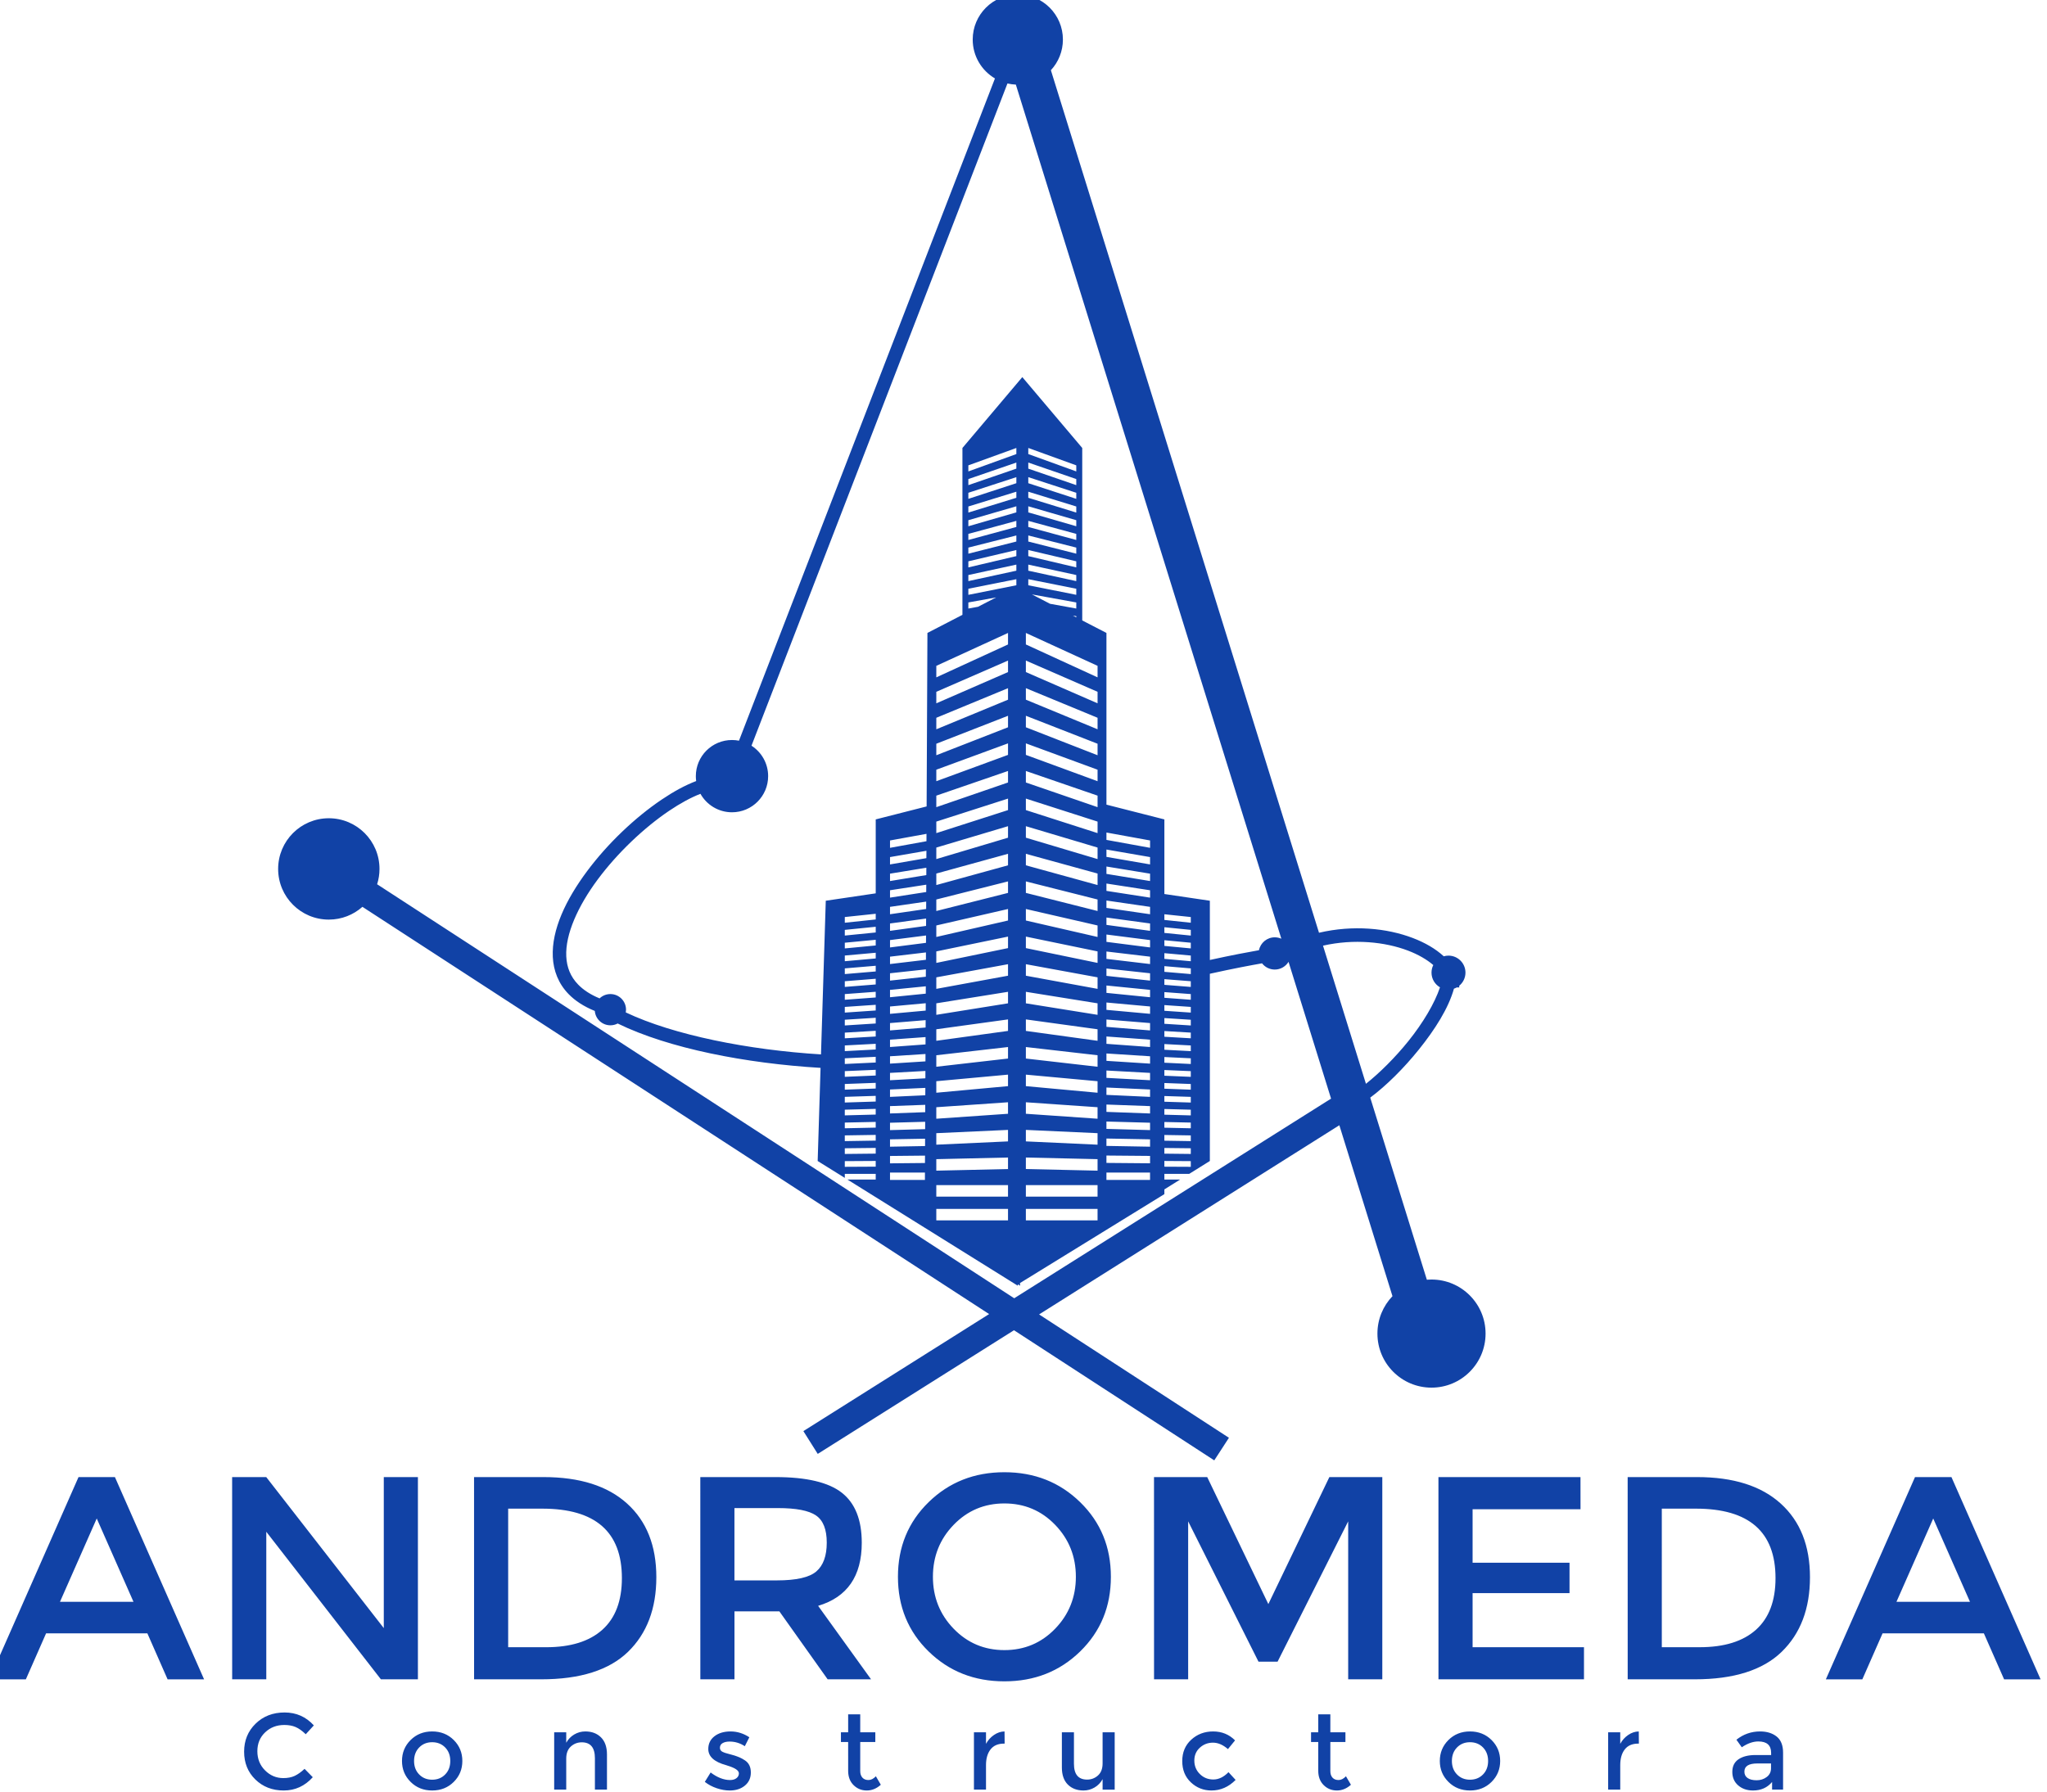 <?xml version="1.0" encoding="UTF-8" standalone="no"?>
<!-- Created with Inkscape (http://www.inkscape.org/) -->

<svg
   width="171.279"
   height="150"
   viewBox="0 0 45.318 39.688"
   version="1.1"
   id="svg1"
   xml:space="preserve"
   xmlns="http://www.w3.org/2000/svg"
   xmlns:svg="http://www.w3.org/2000/svg"><defs
     id="defs1"><clipPath
       clipPathUnits="userSpaceOnUse"
       id="clipPath2-3-9-8-7-6-1"><path
         d="M 0,1000 H 1000 V 0 H 0 Z"
         transform="translate(-777.876,-212.861)"
         id="path2-1-0-2-1-1-9" /></clipPath><clipPath
       clipPathUnits="userSpaceOnUse"
       id="clipPath25-0-2-5-0-8-8"><path
         d="M 0,1000 H 1000 V 0 H 0 Z"
         transform="matrix(1.333,0,0,-1.333,0,1333.333)"
         id="path25-2-9-2-6-8-6" /></clipPath></defs><g
     id="layer1"
     transform="translate(-261.063,95.223)"><g
       id="g35"
       style="fill:#1142a6;fill-opacity:1;stroke-width:1.302"
       transform="matrix(0.932,0,0,0.932,-600.975,-300.793)"
       clip-path="none"><path
         id="path34"
         clip-path="url(#clipPath2-3-9-8-7-6-1)"
         style="fill:#1142a6;fill-opacity:1;fill-rule:nonzero;stroke:none;stroke-width:1.302"
         d="m -279.555,658.499 c -9.245,0 -16.739,-7.494 -16.739,-16.739 0,-6.151 3.314,-11.528 8.257,-14.438 l -95.004,-245.841 c -0.84,0.165 -1.708,0.248 -2.597,0.248 -7.41,0 -13.418,-6.003 -13.418,-13.413 0,-0.618 0.041,-1.229 0.122,-1.825 -4.074,-1.539 -8.414,-3.915 -12.842,-6.905 -9.8,-6.617 -19.987,-16.237 -27.72,-26.648 -7.732,-10.411 -13.131,-21.591 -12.646,-31.743 0.243,-5.076 2.085,-9.908 5.848,-13.773 2.459,-2.526 5.695,-4.627 9.74,-6.274 0.239,-2.983 2.738,-5.329 5.783,-5.329 0.98,0 1.9,0.24 2.709,0.669 18.913,-9.255 47.594,-14.814 75.299,-16.473 l -1.071,-34.573 10.068,-6.269 v 1.492 h 11.476 v -2.11 h -10.498 l 63.233,-39.411 v 0.529 l 0.828,-0.529 v 0.997 l 53.572,33.002 v 1.754 l 5.857,3.659 h -5.857 v 2.115 h 9.235 l 7.645,4.772 v 69.507 c 8.747,1.953 15.885,3.265 19.369,3.874 1.095,-1.407 2.804,-2.311 4.725,-2.311 2.164,0 4.057,1.148 5.109,2.868 l 15.785,-50.784 -117.597,-74.111 -236.465,153.69 c 0.57,1.796 0.88,3.709 0.88,5.694 0,10.388 -8.424,18.812 -18.812,18.812 -10.389,0 -18.807,-8.424 -18.807,-18.812 0,-10.388 8.418,-18.812 18.807,-18.812 4.788,0 9.157,1.793 12.477,4.739 l 232.606,-151.178 -68.946,-43.448 5.333,-8.459 72.843,45.905 74.331,-48.309 5.446,8.384 -70.462,45.797 111.44,70.228 19.719,-63.449 c -3.458,-3.605 -5.586,-8.5 -5.586,-13.89 0,-11.084 8.985,-20.07 20.07,-20.07 11.084,0 20.07,8.986 20.07,20.07 0,11.084 -8.986,20.066 -20.07,20.066 -0.582,0 -1.157,-0.022 -1.726,-0.07 l -21.011,67.598 c 5.968,4.449 12.44,10.871 18.087,17.9 5.917,7.366 10.95,15.253 12.983,22.545 0.366,0.124 0.716,0.281 1.048,0.468 h 0.922 c 0,0.206 -0.004,0.413 -0.014,0.618 1.415,1.155 2.316,2.911 2.316,4.88 0,3.479 -2.823,6.302 -6.302,6.302 -0.611,0 -1.201,-0.086 -1.759,-0.248 -2.99,2.765 -6.926,5.055 -11.5,6.798 -9.624,3.668 -22.136,4.9 -34.798,1.946 l -99.514,320.2 c 2.771,2.987 4.463,6.987 4.463,11.383 0,9.245 -7.494,16.739 -16.739,16.739 z m -3.841,-33.039 c 1.007,-0.236 2.048,-0.38 3.116,-0.426 l 98.541,-317.07 c -0.746,0.334 -1.572,0.519 -2.442,0.519 -2.894,0 -5.31,-2.056 -5.867,-4.786 -3.48,-0.611 -10.103,-1.833 -18.227,-3.626 v 21.989 l -16.88,2.498 v 27.696 l -21.502,5.478 v 63.743 l -8.983,4.646 V 490.142 l -22.241,26.307 -22.227,-26.307 v -61.947 l -12.992,-6.718 -0.299,-64.408 -18.891,-4.814 v -27.453 l -18.541,-2.742 -1.773,-57.044 c -26.8,1.641 -54.649,7.144 -72.455,15.584 0.058,0.33 0.089,0.669 0.089,1.015 0,3.203 -2.598,5.801 -5.801,5.801 -1.554,0 -2.968,-0.61 -4.009,-1.605 -3.456,1.426 -6.044,3.167 -7.925,5.099 -2.911,2.99 -4.25,6.458 -4.444,10.522 -0.388,8.128 4.313,18.612 11.668,28.515 7.355,9.902 17.242,19.239 26.503,25.493 4.115,2.778 8.106,4.952 11.635,6.311 2.298,-4.089 6.68,-6.854 11.705,-6.854 7.409,0 13.418,6.008 13.418,13.418 0,4.743 -2.465,8.913 -6.18,11.298 z m 3.303,-135.318 v -2.26 l -17.815,-6.447 v 2.255 z m 4.43,0 17.811,-6.452 v -2.255 l -17.811,6.447 z m -4.43,-5.413 v -2.26 l -17.815,-6.124 v 2.255 z m 4.43,0 17.811,-6.129 v -2.255 l -17.811,6.124 z m -4.43,-5.418 v -2.246 l -17.815,-5.811 v 2.255 z m 4.43,0 17.811,-5.801 v -2.255 l -17.811,5.811 z m -4.43,-5.404 v -2.26 l -17.815,-5.483 v 2.255 z m 4.43,0 17.811,-5.488 v -2.255 l -17.811,5.483 z m -4.43,-5.413 v -2.26 l -17.815,-5.151 v 2.246 z m 4.43,0 17.811,-5.165 v -2.246 l -17.811,5.151 z m -4.43,-5.413 v -2.26 l -17.815,-4.833 v 2.26 z m 4.43,0 17.811,-4.833 v -2.26 l -17.811,4.833 z m -4.43,-5.418 v -2.25 l -17.815,-4.515 v 2.26 z m 4.43,0 17.811,-4.505 v -2.26 l -17.811,4.515 z m -4.43,-5.404 v -2.26 l -17.815,-4.192 v 2.26 z m 4.43,0 17.811,-4.192 v -2.26 l -17.811,4.192 z m -4.43,-5.413 v -2.26 l -17.815,-3.869 v 2.26 z m 4.43,0 17.811,-3.869 v -2.26 l -17.811,3.869 z m -4.43,-5.413 v -2.26 l -17.815,-3.546 v 2.26 z m 4.43,0 17.811,-3.546 v -2.26 l -17.811,3.546 z m 1.347,-5.652 16.463,-2.985 v -2.26 l -9.74,1.764 z m -13.273,-1.118 -6.728,-3.471 -3.593,-0.655 v 2.26 z m 28.492,-6.756 1.249,-0.201 v -0.444 z m -24.089,-6.433 v -4.271 l -26.615,-12.215 v 4.276 z m 6.625,0 26.611,-12.211 v -4.276 l -26.611,12.215 z m -6.625,-10.255 v -4.271 l -26.615,-11.598 v 4.276 z m 6.625,0 26.611,-11.593 v -4.276 l -26.611,11.598 z m -6.625,-10.246 v -4.271 l -26.615,-10.99 v 4.271 z m 6.625,0 26.611,-10.99 v -4.271 l -26.611,10.99 z m -6.625,-10.246 v -4.271 l -26.615,-10.381 v 4.271 z m 6.625,0 26.611,-10.381 v -4.271 l -26.611,10.381 z m -6.625,-10.241 v -4.276 l -26.615,-9.773 v 4.271 z m 6.625,0 26.611,-9.778 v -4.271 l -26.611,9.773 z m -6.625,-10.255 v -4.271 l -26.615,-9.156 v 4.276 z m 6.625,0 26.611,-9.151 v -4.276 l -26.611,9.156 z m -6.625,-10.246 v -4.271 l -26.615,-8.547 v 4.276 z m 6.625,0 26.611,-8.543 v -4.276 l -26.611,8.547 z m -6.625,-10.246 v -4.271 l -26.615,-7.939 v 4.276 z m 6.625,0 26.611,-7.935 v -4.276 l -26.611,7.939 z m 29.904,-2.353 16.192,-2.947 v -2.732 l -16.192,2.943 z m -66.789,-0.487 -0.009,-2.737 -13.53,-2.456 v 2.732 z m 66.789,-5.825 16.192,-2.802 v -2.728 l -16.192,2.802 z m -66.812,-0.463 -0.019,-2.737 -13.497,-2.33 v 2.728 z m 30.283,-1.123 v -4.276 l -26.615,-7.322 v 4.271 z m 6.625,0 26.611,-7.326 v -4.271 l -26.611,7.322 z m 29.904,-4.721 16.192,-2.653 v -2.737 l -16.192,2.653 z m -66.845,-0.444 -0.009,-2.737 -13.474,-2.208 v 2.737 z m 30.316,-5.081 v -4.271 l -26.615,-6.718 v 4.271 z m 6.625,0 26.611,-6.718 v -4.271 l -26.611,6.718 z m 29.904,-0.795 16.192,-2.498 v -2.737 l -16.192,2.512 z m -66.869,-0.421 V 327.586 h -0.009 l -0.009,-2.288 -13.441,-2.082 v 2.737 z m 66.869,-5.881 16.192,-2.353 v -2.737 l -16.192,2.353 z m -66.901,-0.402 -0.014,-2.737 -13.413,-1.951 v 2.737 z m 30.372,-2.746 v -4.271 l -26.615,-6.11 v 4.271 z m 6.625,0 26.611,-6.11 v -4.271 l -26.611,6.11 z m -55.729,-1.768 v -2.115 l -11.476,-1.216 v 2.115 z m 107.136,-0.182 9.806,-1.034 v -2.115 l -9.806,1.039 z m -21.502,-1.212 16.192,-2.208 v -2.737 l -16.192,2.208 z m -66.934,-0.384 -0.009,-2.732 -13.385,-1.829 v 2.732 z m -18.7,-3.05 v -2.119 l -11.476,-1.146 v 2.11 z m 107.136,-0.168 9.806,-0.987 v -2.115 l -9.806,0.987 z m -21.502,-2.713 16.192,-2.063 v -2.728 l -16.192,2.068 z m -66.957,-0.356 -0.009,-2.012 -0.009,-0.72 -13.352,-1.703 v 2.728 z m 30.428,-0.412 v -4.271 l -26.615,-5.497 v 4.271 z m 6.625,0 26.611,-5.497 v -4.271 l -26.611,5.497 z m -55.729,-1.184 v -2.11 l -11.476,-1.095 v 2.115 z m 107.136,-0.159 9.806,-0.931 v -2.11 l -9.806,0.926 z m 75.767,-0.744 c 5.376,-0.378 10.381,-1.487 14.643,-3.111 3.823,-1.457 7.04,-3.327 9.399,-5.366 -0.422,-0.847 -0.66,-1.801 -0.66,-2.812 0,-2.333 1.264,-4.366 3.149,-5.455 -1.973,-5.93 -6.329,-13.233 -11.705,-19.925 -4.921,-6.125 -10.667,-11.821 -15.78,-15.893 l -15.935,51.285 c 5.765,1.304 11.513,1.655 16.889,1.277 z m -97.269,-3.448 16.192,-1.918 v -2.737 l -16.192,1.918 z m -66.99,-0.342 -0.009,-2.732 -13.329,-1.581 v 2.737 z M -332.291,302.753 v -2.119 l -11.476,-1.025 v 2.11 z m 107.136,-0.154 9.806,-0.884 v -2.11 l -9.806,0.88 z m -58.031,-4.094 v -4.276 l -26.615,-4.88 v 4.276 z m 6.625,0 26.611,-4.88 v -4.276 l -26.611,4.88 z m -55.729,-0.585 v -2.11 l -11.476,-0.973 v 2.115 z m 107.136,-0.14 9.806,-0.833 v -2.11 l -9.806,0.833 z m -21.502,-0.88 16.192,-1.764 v -2.728 l -16.192,1.764 z m -67.014,-0.309 -0.019,-2.381 v -0.356 l -13.296,-1.446 v 2.728 z m -18.62,-3.495 v -2.115 l -11.476,-0.912 v 2.11 z m 107.136,-0.145 9.806,-0.772 v -2.115 l -9.806,0.777 z m -21.502,-2.358 16.192,-1.619 v -2.737 l -16.192,1.619 z m -67.046,-0.295 -0.009,-2.732 -13.273,-1.329 v 2.732 z m -18.587,-2.04 v -2.11 l -11.476,-0.851 v 2.11 z m 49.105,-0.009 v -4.271 l -26.615,-4.271 v 4.271 z m 6.625,0 26.611,-4.271 v -4.271 l -26.611,4.271 z m 51.406,-0.108 9.806,-0.73 v -2.11 l -9.806,0.73 z m -21.502,-3.86 16.192,-1.474 v -2.728 l -16.192,1.474 z m -67.07,-0.267 -0.019,-2.704 v -0.033 l -13.24,-1.207 v 2.728 z m -18.564,-0.585 v -2.11 l -11.476,-0.786 v 2.11 z m 107.136,-0.108 9.806,-0.674 v -2.11 l -9.806,0.669 z m -107.136,-4.711 v -2.119 l -11.476,-0.73 v 2.124 z m 107.136,-0.108 9.806,-0.627 v -2.119 l -9.806,0.622 z m -58.031,-0.496 v -4.271 l -26.615,-3.668 v 4.276 z m 6.625,0 26.611,-3.663 v -4.276 l -26.611,3.668 z m 29.904,-0.033 16.192,-1.324 v -2.737 l -16.192,1.329 z m -67.102,-0.239 v -0.047 l -0.019,-2.69 -13.207,-1.081 v 2.732 z m -18.531,-3.958 v -2.115 l -11.476,-0.669 v 2.11 z m 107.136,-0.094 9.806,-0.575 v -2.11 l -9.806,0.571 z m -21.502,-2.016 16.192,-1.179 v -2.728 l -16.192,1.179 z m -67.135,-0.22 -0.009,-2.723 -13.184,-0.964 v 2.728 z m -18.498,-2.498 v -2.11 l -11.476,-0.608 v 2.11 z m 107.136,-0.094 9.806,-0.519 V 266.229 l -9.806,0.515 z m -58.031,-1.104 v -4.271 l -26.615,-3.05 v 4.271 z m 6.625,0 26.611,-3.05 v -4.271 l -26.611,3.05 z m 29.904,-2.391 16.192,-1.039 v -2.732 l -16.192,1.034 z m -67.159,-0.197 -0.009,-2.218 -0.009,-0.519 -13.151,-0.837 v 2.732 z m -18.475,-1.043 v -2.115 l -11.476,-0.547 v 2.11 z m 107.136,-0.08 9.806,-0.468 v -2.115 l -9.806,0.473 z m -107.136,-4.749 v -2.115 l -11.476,-0.487 v 2.115 z m 107.136,-0.08 9.806,-0.412 v -2.115 l -9.806,0.416 z m -21.502,-0.178 16.192,-0.884 v -2.723 l -16.192,0.88 z m -67.191,-0.164 v -0.8 l -0.009,-1.932 -13.128,-0.716 v 2.728 z m 30.662,-1.366 v -4.271 l -26.615,-2.447 v 4.276 z m 6.625,0 26.611,-2.442 v -4.276 l -26.611,2.447 z m -55.729,-3.05 v -2.11 l -11.476,-0.421 v 2.11 z m 107.136,-0.061 9.806,-0.365 v -2.11 l -9.806,0.365 z m -21.502,-1.67 16.192,-0.735 v -2.737 l -16.192,0.739 z m -67.215,-0.14 v -0.618 l -0.019,-2.119 -13.095,-0.599 v 2.737 z m -18.419,-2.961 v -2.11 l -11.476,-0.365 v 2.11 z m 107.136,-0.061 9.806,-0.309 v -2.11 l -9.806,0.304 z m -58.031,-2.316 v -4.271 l -26.615,-1.839 v 4.271 z m 6.625,0 26.611,-1.839 v -4.271 l -26.611,1.839 z m 29.904,-0.842 16.192,-0.589 v -2.728 l -16.192,0.589 z m -67.252,-0.108 v -0.739 l -0.005,-1.988 -13.071,-0.477 v 2.728 z m -18.381,-1.506 v -2.11 l -11.476,-0.299 v 2.11 z m 107.136,-0.047 9.806,-0.257 v -2.115 l -9.806,0.262 z m -21.502,-4.646 16.192,-0.444 v -2.737 l -16.192,0.449 z m -67.276,-0.094 -0.005,-0.945 -0.009,-1.792 -13.039,-0.356 v 2.737 z m -18.358,-0.047 v -2.119 l -11.476,-0.243 v 2.119 z m 107.136,-0.033 9.806,-0.211 v -2.119 l -9.806,0.211 z m -58.031,-2.933 v -4.267 l -26.615,-1.221 v 4.271 z m 6.625,0 26.611,-1.216 v -4.271 l -26.611,1.221 z m -55.729,-1.857 v -2.119 l -11.476,-0.187 v 2.124 z m 107.136,-0.028 9.806,-0.159 v -2.119 l -9.806,0.154 z m -21.502,-1.319 16.192,-0.299 v -2.728 l -16.192,0.29 z m -67.308,-0.066 -0.005,-2.723 -13.015,-0.239 v 2.728 z m -18.325,-3.42 v -2.115 l -11.476,-0.122 v 2.11 z m 107.136,-0.019 9.806,-0.108 v -2.11 l -9.806,0.108 z m -21.502,-2.807 16.192,-0.14 v -2.737 l -16.192,0.14 z m -67.332,-0.028 v -0.112 l -0.009,-1.156 -0.009,-1.474 -12.978,-0.126 v 2.737 z m 30.803,-0.706 v -4.276 l -26.615,-0.604 v 4.271 z m 6.625,0 26.611,-0.608 v -4.271 l -26.611,0.604 z m -55.729,-1.273 v -2.119 l -11.476,-0.061 v 2.11 z m 107.136,-0.005 9.806,-0.066 v -2.11 l -9.806,0.047 z m -101.83,-4.309 h 12.964 l -0.005,-1.979 v -0.749 h -12.959 z m 80.328,0 h 16.183 v -2.728 h -16.183 z m -63.144,-4.66 h 26.615 v -4.271 h -26.615 z m 33.24,0 h 26.611 v -4.271 h -26.611 z m -33.24,-8.828 h 26.615 v -4.267 h -26.615 z m 33.24,0 h 26.611 v -4.267 h -26.611 z m -7.977,-97.755 c -11.165,0 -20.537,-3.709 -28.122,-11.121 -7.588,-7.406 -11.378,-16.638 -11.378,-27.701 0,-11.057 3.79,-20.293 11.378,-27.706 7.585,-7.406 16.957,-11.102 28.122,-11.102 11.171,0 20.548,3.696 28.136,11.102 7.594,7.412 11.397,16.649 11.397,27.706 0,11.063 -3.803,20.295 -11.397,27.701 -7.588,7.412 -16.965,11.121 -28.136,11.121 z m -273.958,-1.811 -12.664,-0.005 V 33.029 h 12.664 v 54.775 l 42.536,-54.775 h 13.74 v 75.074 h -12.664 V 52.037 Z m 102.888,0 -25.764,-0.005 V 33.029 h 24.908 c 14.461,0 25.199,3.397 32.216,10.194 7.014,6.803 10.522,16.048 10.522,27.72 0,11.672 -3.611,20.779 -10.845,27.327 -7.228,6.554 -17.578,9.834 -31.037,9.834 z m 86.139,0 -27.925,-0.005 V 33.029 h 12.669 V 58.269 h 16.655 l 17.928,-25.24 h 16.112 l -19.649,27.275 c 10.805,3.217 16.201,11.022 16.201,23.406 0,8.522 -2.469,14.72 -7.406,18.587 -4.939,3.867 -13.133,5.806 -24.585,5.806 z m 160.221,0 -19.752,-0.005 V 33.029 h 12.664 v 58.644 l 26.101,-52.089 h 7.088 l 26.204,52.089 V 33.029 h 12.664 v 75.074 h -19.649 l -22.648,-47.149 z m 138.537,0 -52.721,-0.005 V 33.029 h 54.008 V 44.949 h -41.343 v 20.084 h 35.977 v 11.27 h -35.977 v 19.869 h 40.057 z m 43.28,0 -25.769,-0.005 V 33.029 h 24.917 c 14.462,0 25.203,3.397 32.22,10.194 7.013,6.803 10.517,16.048 10.517,27.72 0,11.672 -3.616,20.779 -10.849,27.327 -7.227,6.554 -17.578,9.834 -31.037,9.834 z m 94.41,0 -13.535,-0.005 -33.081,-75.07 h 13.539 l 7.509,17.072 h 37.6 l 7.509,-17.072 h 13.539 z m -695.16,-0.005 -33.081,-75.07 h 13.539 l 7.509,17.072 h 37.591 l 7.509,-17.072 h 13.539 l -33.086,75.07 z m 343.657,-9.773 c 7.444,0 13.722,-2.651 18.84,-7.953 5.115,-5.297 7.682,-11.722 7.682,-19.275 0,-7.547 -2.567,-13.974 -7.682,-19.27 -5.118,-5.297 -11.396,-7.949 -18.84,-7.949 -7.447,0 -13.73,2.652 -18.854,7.949 -5.118,5.297 -7.682,11.723 -7.682,19.27 0,7.553 2.564,13.978 7.682,19.275 5.124,5.303 11.407,7.953 18.854,7.953 z m -100.202,-1.722 h 16.112 c 6.797,0 11.523,-0.918 14.171,-2.746 2.655,-1.822 3.981,-5.178 3.981,-10.082 0,-4.907 -1.291,-8.472 -3.869,-10.69 -2.578,-2.221 -7.452,-3.326 -14.615,-3.326 h -15.78 z m -83.982,-0.211 h 12.678 c 19.687,0 29.53,-8.597 29.53,-25.783 0,-8.446 -2.418,-14.836 -7.252,-19.172 -4.828,-4.33 -11.791,-6.489 -20.884,-6.489 h -14.073 z m 428.177,0 h 12.678 c 19.688,0 29.53,-8.597 29.53,-25.783 0,-8.446 -2.417,-14.836 -7.252,-19.172 C -10.402,47.108 -17.36,44.949 -26.454,44.949 H -40.531 Z M -621.416,92.735 -607.779,61.81 h -27.28 z m 681.625,0 13.638,-30.924 H 46.567 Z M -551.699,20.72 c -4.334,0 -7.919,-1.386 -10.76,-4.159 -2.84,-2.774 -4.257,-6.24 -4.257,-10.4 0,-4.16 1.387,-7.6 4.173,-10.321 2.787,-2.719 6.304,-4.08 10.531,-4.08 4.226,0 7.819,1.643 10.779,4.922 l -3.046,3.116 c -1.28,-1.2 -2.508,-2.073 -3.682,-2.62 -1.174,-0.547 -2.575,-0.819 -4.201,-0.819 -2.614,0 -4.873,0.953 -6.779,2.859 -1.908,1.907 -2.859,4.282 -2.859,7.121 0,2.84 0.962,5.173 2.882,6.999 1.92,1.827 4.295,2.742 7.121,2.742 1.601,0 2.991,-0.252 4.178,-0.758 1.186,-0.507 2.447,-1.4 3.78,-2.681 l 2.999,3.28 c -2.906,3.2 -6.526,4.8 -10.859,4.8 z m 209.176,-0.683 v -6.676 h -2.681 V 9.763 h 2.681 V -0.923 c 0,-2.24 0.674,-4.017 2.021,-5.338 1.347,-1.32 2.973,-1.979 4.88,-1.979 1.906,0 3.646,0.711 5.221,2.124 l -1.834,3.153 c -0.88,-0.933 -1.8,-1.399 -2.76,-1.399 -0.96,0 -1.708,0.299 -2.241,0.898 -0.534,0.6 -0.805,1.406 -0.805,2.419 v 10.807 h 5.6 v 3.598 h -5.6 v 6.676 z m 174.481,0 v -6.676 h -2.676 V 9.763 h 2.676 V -0.923 c 0,-2.24 0.679,-4.017 2.026,-5.338 1.347,-1.32 2.974,-1.979 4.88,-1.979 1.906,0 3.646,0.711 5.221,2.124 l -1.848,3.153 c -0.88,-0.933 -1.8,-1.399 -2.76,-1.399 -0.96,0 -1.708,0.299 -2.241,0.898 -0.533,0.6 -0.791,1.406 -0.791,2.419 v 10.807 h 5.6 v 3.598 h -5.6 v 6.676 z m -328.878,-6.358 c -3.2,0 -5.861,-1.061 -7.995,-3.181 -2.133,-2.12 -3.205,-4.714 -3.205,-7.78 0,-3.067 1.072,-5.656 3.205,-7.776 2.134,-2.12 4.795,-3.181 7.995,-3.181 3.201,0 5.872,1.061 8.005,3.181 2.134,2.12 3.195,4.709 3.195,7.776 0,3.066 -1.061,5.66 -3.195,7.78 -2.133,2.12 -4.804,3.181 -8.005,3.181 z m 56.843,0 c -1.467,0 -2.837,-0.372 -4.103,-1.118 -1.267,-0.747 -2.26,-1.777 -2.98,-3.083 v 3.883 h -4.473 V -7.921 h 4.473 V 3.601 c 0,1.974 0.579,3.475 1.726,4.501 1.146,1.026 2.49,1.539 4.037,1.539 3.253,0 4.88,-1.965 4.88,-5.885 V -7.921 h 4.477 V 5.122 c 0,2.773 -0.742,4.896 -2.222,6.363 -1.48,1.466 -3.415,2.194 -5.815,2.194 z m 53.919,0 c -2.454,0 -4.446,-0.596 -5.979,-1.782 -1.533,-1.188 -2.297,-2.763 -2.297,-4.735 0,-2.8 2.206,-4.802 6.634,-6.002 0.105,-0.028 0.263,-0.084 0.477,-0.164 2.826,-0.854 4.248,-1.807 4.248,-2.873 0,-0.72 -0.294,-1.311 -0.88,-1.778 -0.587,-0.466 -1.391,-0.706 -2.405,-0.706 -2.32,0 -4.724,0.935 -7.205,2.802 l -2.157,-3.481 c 1.28,-1.014 2.759,-1.802 4.426,-2.363 1.666,-0.559 3.267,-0.837 4.814,-0.837 2.293,0 4.174,0.611 5.642,1.825 1.466,1.213 2.199,2.829 2.199,4.856 0,2.026 -0.722,3.523 -2.161,4.482 -0.721,0.481 -1.386,0.846 -2.012,1.113 -0.627,0.266 -1.275,0.506 -1.942,0.72 -0.666,0.214 -1.436,0.427 -2.302,0.641 -0.866,0.213 -1.542,0.437 -2.021,0.678 -0.695,0.32 -1.039,0.832 -1.039,1.525 0,0.774 0.33,1.354 0.997,1.74 0.666,0.387 1.531,0.58 2.597,0.58 2.026,0 3.907,-0.576 5.642,-1.722 l 1.684,3.317 c -2.186,1.44 -4.507,2.161 -6.961,2.161 z m 101.676,0 c -1.387,-0.027 -2.696,-0.466 -3.935,-1.319 -1.24,-0.854 -2.223,-1.947 -2.943,-3.28 v 4.281 h -4.477 V -7.921 h 4.477 v 9.118 c 0,2.426 0.564,4.366 1.684,5.806 1.12,1.44 2.783,2.157 4.997,2.157 h 0.239 z m 77.446,0 c -3.201,0 -5.918,-1.02 -8.145,-3.06 -2.227,-2.04 -3.34,-4.685 -3.34,-7.939 0,-3.253 1.062,-5.885 3.195,-7.897 2.133,-2.014 4.689,-3.022 7.649,-3.022 3.387,0 6.372,1.308 8.959,3.921 l -2.639,2.877 c -1.759,-1.815 -3.636,-2.718 -5.623,-2.718 -1.986,0 -3.661,0.681 -5.02,2.04 -1.361,1.36 -2.035,3.018 -2.035,4.978 0,1.96 0.68,3.56 2.054,4.8 1.373,1.241 2.993,1.857 4.861,1.857 1.866,0 3.723,-0.791 5.563,-2.391 l 2.639,3.237 c -2.214,2.212 -4.918,3.317 -8.117,3.317 z m 95.313,0 c -3.2,0 -5.862,-1.061 -7.995,-3.181 -2.133,-2.12 -3.205,-4.714 -3.205,-7.78 0,-3.067 1.072,-5.656 3.205,-7.776 2.133,-2.12 4.795,-3.181 7.995,-3.181 3.201,0 5.867,1.061 8,3.181 2.133,2.12 3.2,4.709 3.2,7.776 0,3.066 -1.067,5.66 -3.2,7.78 -2.133,2.12 -4.799,3.181 -8,3.181 z m 62.644,0 c -1.386,-0.027 -2.699,-0.466 -3.939,-1.319 -1.24,-0.854 -2.217,-1.947 -2.938,-3.28 v 4.281 h -4.487 V -7.921 h 4.487 v 9.118 c 0,2.426 0.555,4.366 1.675,5.806 1.119,1.44 2.787,2.157 5.001,2.157 h 0.243 z m 45.034,0 c -3.28,0 -6.209,-1.025 -8.795,-3.078 l 1.998,-2.798 c 2.133,1.44 4.184,2.161 6.157,2.161 3.146,0 4.73,-1.417 4.73,-4.243 V 4.921 H -5.761 c -2.64,0 -4.732,-0.523 -6.278,-1.563 -1.547,-1.04 -2.32,-2.609 -2.32,-4.702 0,-2.094 0.731,-3.761 2.185,-5.015 1.453,-1.253 3.278,-1.881 5.492,-1.881 2.96,0 5.323,1.051 7.083,3.158 V -7.921 H 4.48 V 5.805 c 0,2.721 -0.794,4.713 -2.381,5.979 -1.587,1.266 -3.637,1.895 -6.143,1.895 z M -263.2,13.361 V 0.317 c 0,-2.774 0.738,-4.896 2.218,-6.363 1.48,-1.467 3.42,-2.194 5.82,-2.194 1.466,0 2.836,0.371 4.103,1.118 1.266,0.746 2.255,1.776 2.975,3.083 v -3.883 h 4.487 V 13.361 h -4.487 V 1.838 c 0,-1.974 -0.566,-3.475 -1.712,-4.501 -1.147,-1.026 -2.496,-1.535 -4.042,-1.535 -3.254,0 -4.88,1.956 -4.88,5.876 V 13.361 Z M -496.919,9.679 c 1.947,0 3.556,-0.649 4.823,-1.942 1.266,-1.294 1.899,-2.967 1.899,-5.02 0,-2.054 -0.633,-3.722 -1.899,-5.015 -1.267,-1.294 -2.876,-1.942 -4.823,-1.942 -1.946,0 -3.548,0.648 -4.814,1.942 -1.268,1.293 -1.904,2.961 -1.904,5.015 0,2.053 0.636,3.726 1.904,5.02 1.266,1.293 2.868,1.942 4.814,1.942 z m 385.197,0 c 1.947,0 3.555,-0.649 4.823,-1.942 1.265,-1.294 1.899,-2.967 1.899,-5.02 0,-2.054 -0.634,-3.722 -1.899,-5.015 -1.268,-1.294 -2.876,-1.942 -4.823,-1.942 -1.947,0 -3.547,0.648 -4.814,1.942 -1.267,1.293 -1.904,2.961 -1.904,5.015 0,2.053 0.637,3.726 1.904,5.02 1.267,1.293 2.867,1.942 4.814,1.942 z M -5.04,1.796 H 0.003 V -8.8486665e-4 C 0.003,-1.361 -0.536,-2.442 -1.602,-3.243 c -1.067,-0.8 -2.312,-1.198 -3.738,-1.198 -1.427,0 -2.54,0.276 -3.34,0.823 -0.8,0.547 -1.198,1.341 -1.198,2.381 0,2.026 1.61,3.032 4.837,3.032 z"
         transform="matrix(0.064,0,0,-0.064,967.002,262.581)" /><g
         opacity="0.97"
         id="g34"
         clip-path="url(#clipPath25-0-2-5-0-8-8)"
         transform="matrix(0.048,0,0,0.048,956.641,212.317)"
         style="fill:#1142a6;fill-opacity:1;stroke-width:1.302" /></g></g></svg>
